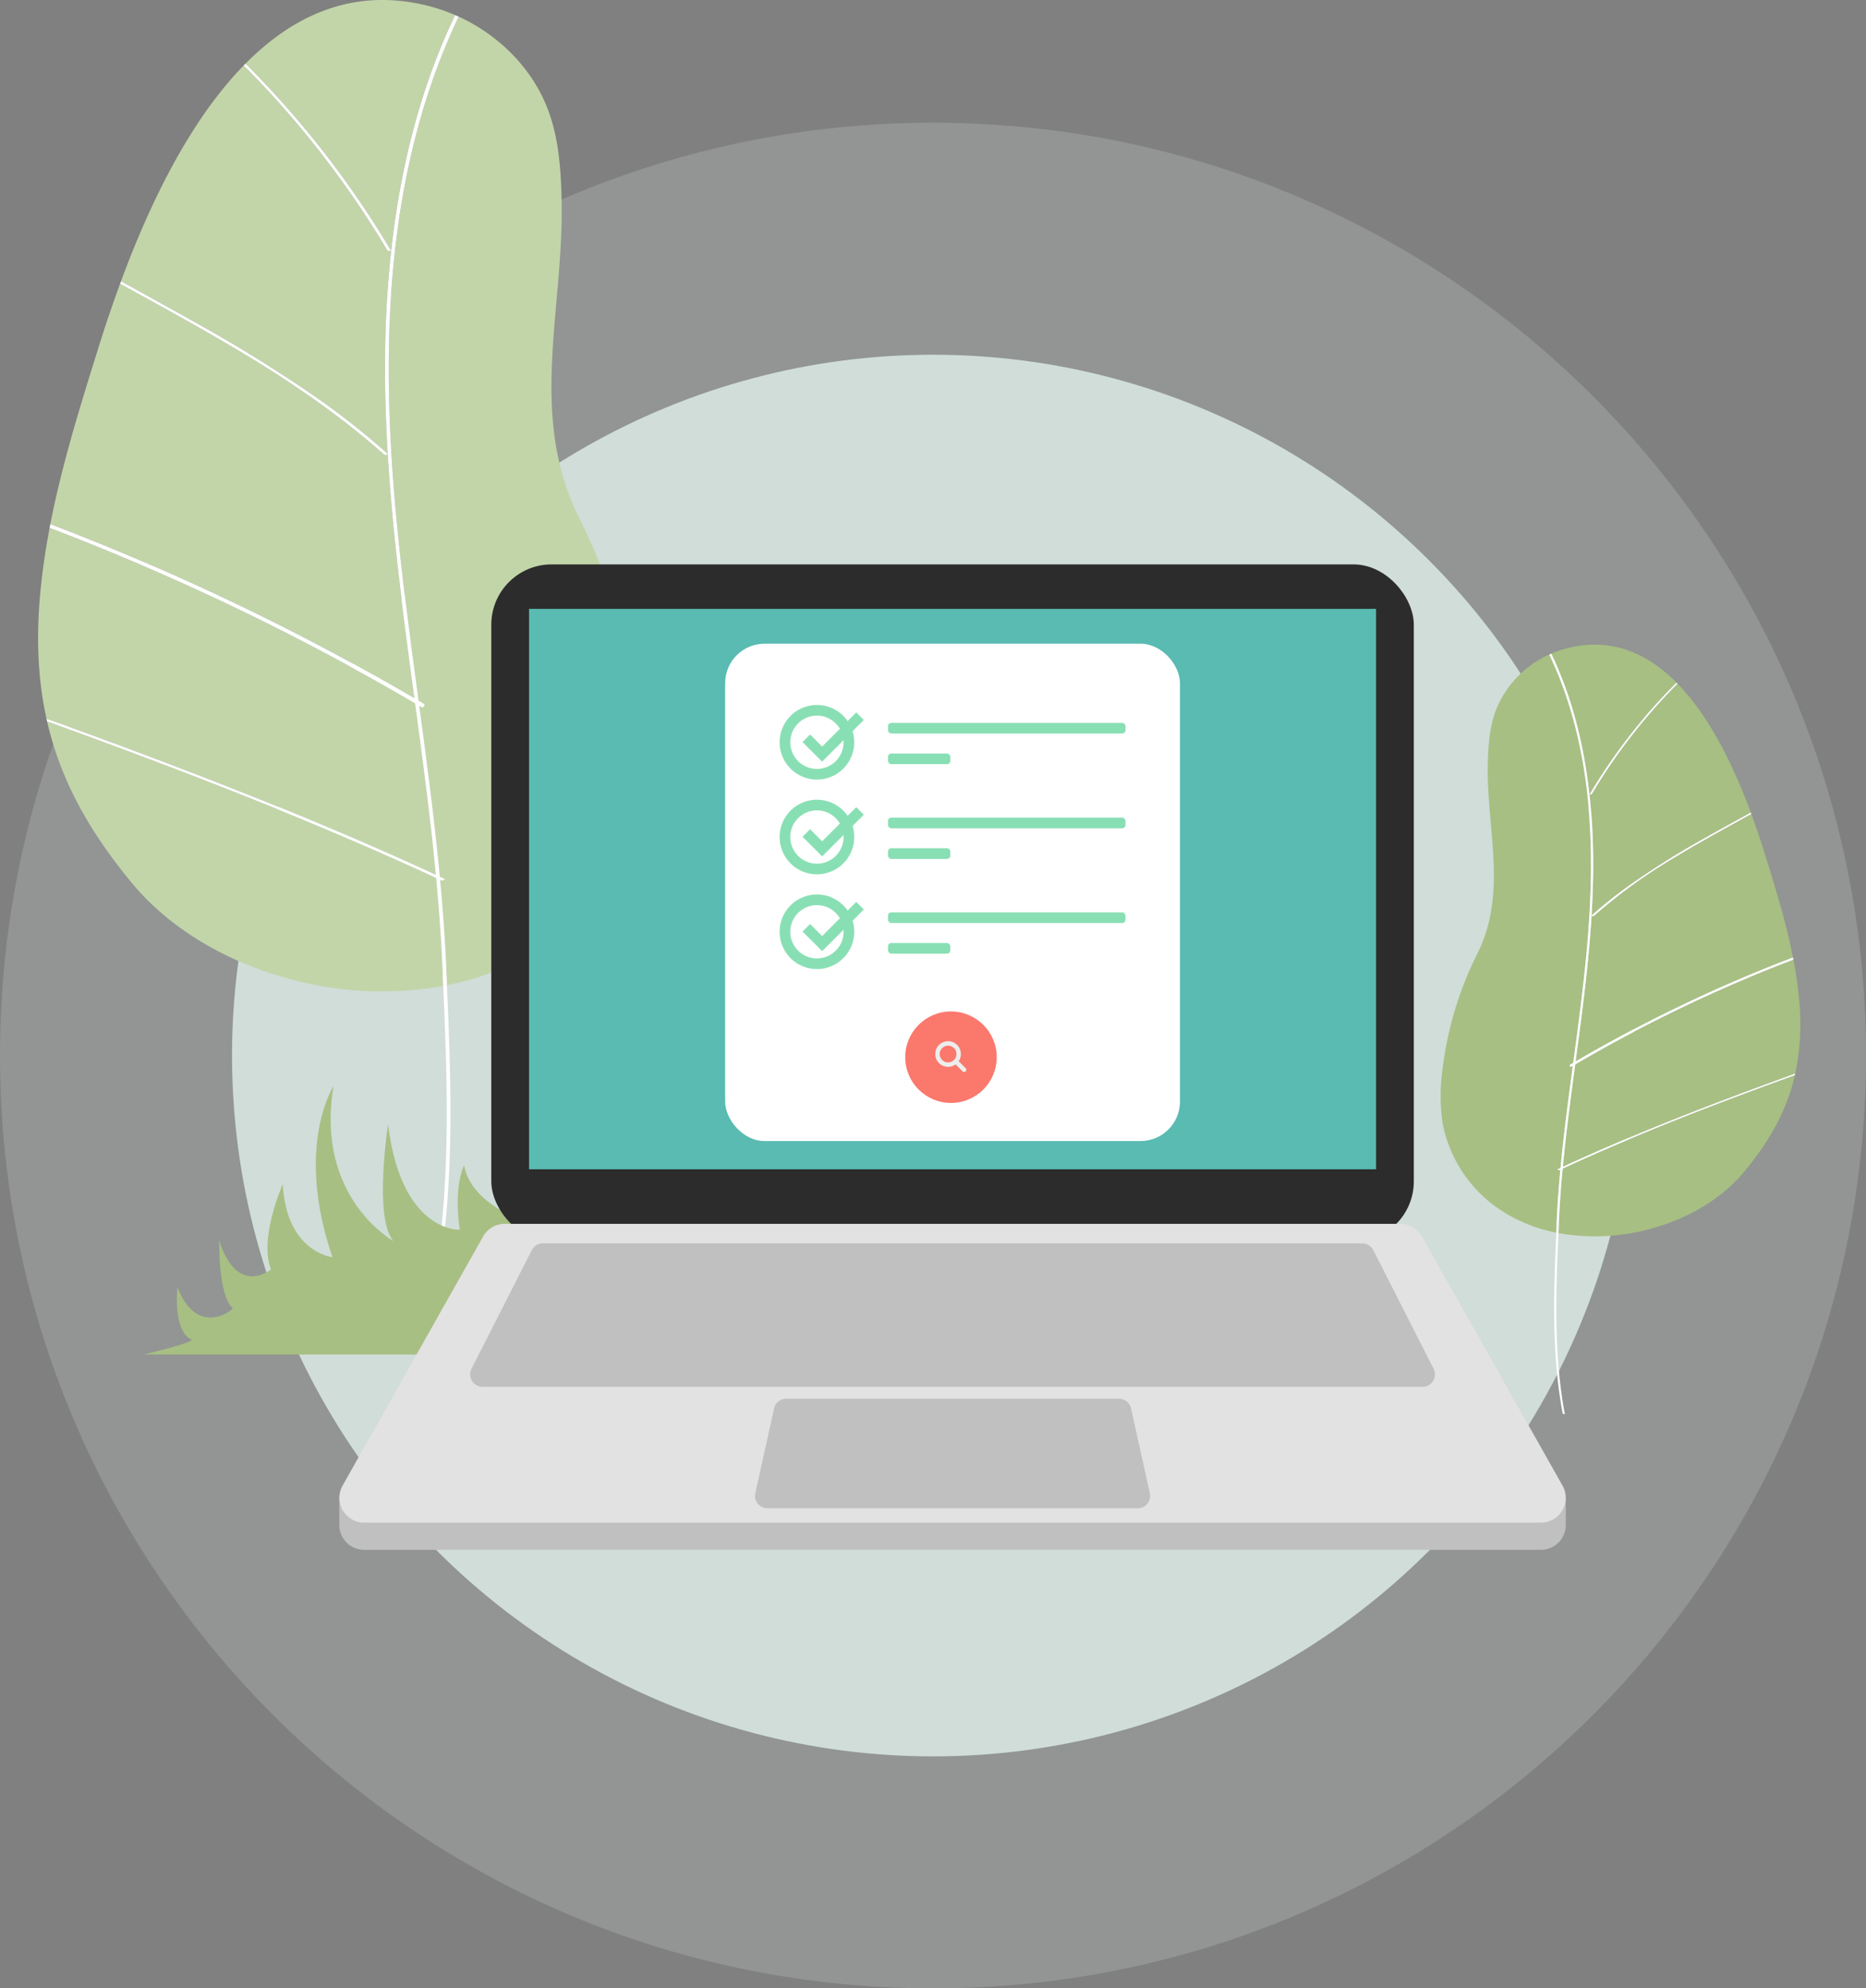 <svg xmlns="http://www.w3.org/2000/svg" xmlns:xlink="http://www.w3.org/1999/xlink" width="571" height="608.569" viewBox="0 0 571 608.569">
  <rect x="0" y="0" width="571" height="608.569" fill="#808080" stroke="none"/>
  <defs>
    <clipPath id="clip-path">
      <rect width="105.831" height="83.833" fill="none"/>
    </clipPath>
  </defs>
  <g id="Immagine_computer" data-name="Immagine computer" transform="translate(-279 -2347.431)">
    <path id="Tracciato_1168" data-name="Tracciato 1168" d="M285.5,0C443.177,0,571,127.823,571,285.5S443.177,571,285.5,571,0,443.177,0,285.5,127.823,0,285.5,0Z" transform="translate(279 2385)" fill="#e0efe9" opacity="0.2"/>
    <circle id="Ellisse_63" data-name="Ellisse 63" cx="214.5" cy="214.5" r="214.5" transform="translate(350 2456)" fill="#e0efe9" opacity="0.8"/>
    <g id="Raggruppa_511" data-name="Raggruppa 511" transform="translate(290.659 2347.431)">
      <path id="Tracciato_41" data-name="Tracciato 41" d="M5818.166,695.368c-2.091,26.945-.615,54,2.215,80.833,1.646,15.606,3.733,31.158,5.822,46.708q-12.347-7.21-24.959-13.955-24.985-13.353-50.933-24.8-17.583-7.756-35.542-14.6c3.559-18.24,9.135-36.122,14.689-53.895,1.871-5.988,4.08-12.66,6.651-19.662,13.527,7.471,27.115,14.845,40.3,22.9,14.238,8.7,28.006,18.24,40.465,29.368.348.31,1.427.064.9-.409a234.494,234.494,0,0,0-20.121-16,430.267,430.267,0,0,0-38.333-23.9c-6.656-3.762-13.359-7.443-20.055-11.134q-1.438-.794-2.877-1.59c8.376-22.651,20.558-48.6,37.54-66.04a290.576,290.576,0,0,1,43.9,56.53c.2.339,1.357.434,1.078-.039q-5.609-9.42-11.908-18.4a290.909,290.909,0,0,0-32.511-38.656c14.869-15.009,33.381-23.472,56.195-17.595a53.849,53.849,0,0,1,7.945,2.733q-1.412,2.946-2.723,5.938C5825.486,643.6,5820.179,669.451,5818.166,695.368Z" transform="translate(-5711.024 -609.153)" fill="#c2d5a9"/>
      <path id="Tracciato_42" data-name="Tracciato 42" d="M5780.157,733.549q24.334,11.993,47.756,25.722c1.731,12.89,3.453,25.781,4.912,38.706q.779,6.906,1.44,13.831-16.029-7.4-32.307-14.255c-20.748-8.755-41.741-16.919-62.841-24.783q-11.994-4.471-24.027-8.825c-2.658-12.062-3.227-25.03-1.782-39.631.624-6.293,1.565-12.534,2.743-18.734q6.215,2.373,12.386,4.852Q5754.721,721.012,5780.157,733.549Z" transform="translate(-5712.534 -544.015)" fill="#c2d5a9"/>
      <path id="Tracciato_43" data-name="Tracciato 43" d="M5772.524,762.924c20.461,8.1,40.749,16.658,60.72,25.907,1.03,11,1.8,22.04,2.145,33.081a106.881,106.881,0,0,1-46.847-2.1c-19.126-5.107-36.638-15.227-48.32-29.3-13.4-16.145-21.991-31.905-26.048-49.588C5733.714,748.013,5753.2,755.27,5772.524,762.924Z" transform="translate(-5711.427 -520.144)" fill="#c2d5a9"/>
      <path id="Tracciato_44" data-name="Tracciato 44" d="M5792.679,876.518c.332.156,1.4-.2.8-.484-.433-.2-.865-.4-1.3-.6-.682-7.213-1.475-14.416-2.336-21.606-1.229-10.264-2.6-20.513-3.973-30.759l.858.5c.379.225,1.02-.781.656-1-.571-.337-1.145-.67-1.716-1.005-2.443-18.194-4.9-36.387-6.646-54.663-2.6-27.152-3.572-54.555-.694-81.726,2.668-25.186,8.728-50.078,19.645-72.985,12.4,5.69,22.706,16,27.429,28.768,3.157,8.532,3.829,17.766,4.058,26.86.842,33.751-10.367,66.092,5.293,97.627a180.183,180.183,0,0,1,17.943,59.656c1.082,9.14,1.5,18.446-.085,27.51-3.2,18.286-14.772,34.715-30.314,44.867a79.627,79.627,0,0,1-27.933,11.162c-.354-10.789-1.1-21.565-2.1-32.319Z" transform="translate(-5669.274 -607.098)" fill="#c2d5a9"/>
      <path id="Tracciato_45" data-name="Tracciato 45" d="M5738.087,836.049c21.1,7.863,42.094,16.028,62.841,24.783q16.268,6.866,32.308,14.255-.656-6.924-1.44-13.831c-1.46-12.925-3.181-25.816-4.912-38.706q-23.407-13.712-47.757-25.722-25.411-12.526-51.72-23.116-6.17-2.483-12.385-4.852c.075-.387.152-.774.227-1.161q17.953,6.846,35.542,14.6,25.921,11.433,50.933,24.8,12.612,6.741,24.958,13.955c-2.089-15.55-4.176-31.1-5.822-46.708-2.83-26.835-4.307-53.888-2.215-80.833,2.013-25.917,7.32-51.765,17.742-75.664q1.307-2.993,2.723-5.938c.366.159.73.318,1.1.484-10.918,22.908-16.978,47.8-19.645,72.985-2.879,27.172-1.911,54.575.694,81.726,1.75,18.277,4.2,36.469,6.646,54.664.572.335,1.144.669,1.715,1.005.364.216-.277,1.221-.656,1l-.858-.5c1.375,10.246,2.744,20.495,3.973,30.759.861,7.19,1.654,14.393,2.335,21.606.432.2.865.4,1.3.6.6.28-.467.64-.8.484l-.415-.191c1,10.753,1.747,21.53,2.1,32.319h0c1.046,23.868,1.948,47.829-.335,71.65-.676,7.057-1.641,14.084-2.948,21.053-.055.293-1.123.343-1.129.382,4.613-24.627,4.805-49.783,3.99-74.745-.23-7.109-.543-14.217-.856-21.322a.1.1,0,0,1,.033-.072c-.39-9.949-1.1-19.89-2.028-29.807-19.972-9.249-40.259-17.8-60.721-25.907-19.326-7.654-38.81-14.91-58.35-22-.066-.282-.128-.563-.191-.844Q5726.092,831.587,5738.087,836.049Z" transform="translate(-5711.503 -607.293)" fill="#fff"/>
      <path id="Tracciato_46" data-name="Tracciato 46" d="M5783.149,659.432q6.3,8.972,11.909,18.4c.279.472-.877.377-1.078.039a290.591,290.591,0,0,0-43.9-56.53c.186-.191.374-.38.56-.568A290.868,290.868,0,0,1,5783.149,659.432Z" transform="translate(-5687.172 -601.301)" fill="#fff"/>
      <path id="Tracciato_47" data-name="Tracciato 47" d="M5750.72,673.254a430.3,430.3,0,0,1,38.333,23.9,234.437,234.437,0,0,1,20.12,16c.529.472-.55.719-.9.409-12.458-11.129-26.227-20.669-40.465-29.368-13.189-8.057-26.777-15.431-40.3-22.9.092-.255.188-.509.282-.766q1.44.794,2.877,1.59C5737.36,665.811,5744.064,669.492,5750.72,673.254Z" transform="translate(-5702.42 -574.447)" fill="#fff"/>
    </g>
    <g id="Raggruppa_512" data-name="Raggruppa 512" transform="translate(719.834 2544.734)">
      <path id="Tracciato_57" data-name="Tracciato 57" d="M6767.283,729.19c1.249,16.083.368,32.229-1.321,48.245-.982,9.314-2.228,18.6-3.475,27.877q7.37-4.3,14.9-8.329,14.914-7.969,30.4-14.8,10.494-4.627,21.213-8.713c-2.124-10.886-5.452-21.56-8.767-32.166-1.117-3.574-2.435-7.556-3.97-11.735-8.073,4.458-16.183,8.86-24.055,13.669a165.354,165.354,0,0,0-24.152,17.528c-.207.185-.851.038-.536-.244a140.148,140.148,0,0,1,12.009-9.551,257.043,257.043,0,0,1,22.878-14.265c3.973-2.246,7.974-4.442,11.97-6.646l1.717-.948c-5-13.519-12.27-29.009-22.406-39.415a173.421,173.421,0,0,0-26.2,33.739c-.12.2-.81.259-.643-.023q3.346-5.624,7.107-10.985a173.684,173.684,0,0,1,19.4-23.07c-8.874-8.958-19.924-14.009-33.54-10.5a32.149,32.149,0,0,0-4.742,1.632q.842,1.758,1.625,3.544C6762.915,698.295,6766.083,713.723,6767.283,729.19Z" transform="translate(-6721.181 -677.734)" fill="#a7bf82"/>
      <path id="Tracciato_58" data-name="Tracciato 58" d="M6785.13,790.854q-14.523,7.158-28.5,15.352c-1.033,7.694-2.06,15.388-2.931,23.1q-.465,4.122-.861,8.255,9.568-4.419,19.283-8.508c12.383-5.226,24.912-10.1,37.506-14.792q7.158-2.667,14.34-5.267a74.613,74.613,0,0,0,1.063-23.652c-.371-3.756-.933-7.481-1.637-11.182q-3.708,1.416-7.392,2.9Q6800.311,783.371,6785.13,790.854Z" transform="translate(-6715.44 -677.734)" fill="#a7bf82"/>
      <path id="Tracciato_59" data-name="Tracciato 59" d="M6792,822.634c-12.212,4.836-24.321,9.942-36.241,15.462-.615,6.568-1.072,13.153-1.281,19.744a63.8,63.8,0,0,0,27.961-1.253c11.415-3.049,21.865-9.088,28.839-17.491,8-9.635,13.125-19.041,15.546-29.6C6815.158,813.735,6803.53,818.066,6792,822.634Z" transform="translate(-6718.411 -677.734)" fill="#a7bf82"/>
      <path id="Tracciato_60" data-name="Tracciato 60" d="M6853.272,838.534c-.2.092-.834-.123-.476-.289l.774-.358c.407-4.305.88-8.6,1.394-12.9.734-6.127,1.55-12.243,2.371-18.359-.171.1-.342.2-.512.3-.227.134-.609-.467-.392-.6l1.024-.6c1.458-10.859,2.922-21.717,3.967-32.625,1.554-16.205,2.132-32.56.414-48.778-1.592-15.031-5.208-29.888-11.724-43.559a31.277,31.277,0,0,0-16.371,17.17c-1.884,5.092-2.285,10.6-2.421,16.03-.5,20.145,6.187,39.447-3.159,58.268a107.574,107.574,0,0,0-10.71,35.6,56.668,56.668,0,0,0,.051,16.42,41.129,41.129,0,0,0,18.093,26.778,47.542,47.542,0,0,0,16.671,6.662c.211-6.439.656-12.871,1.254-19.29Z" transform="translate(-6816.876 -677.734)" fill="#a7bf82"/>
      <path id="Tracciato_61" data-name="Tracciato 61" d="M6815.307,814.263c-12.594,4.693-25.123,9.566-37.506,14.792q-9.71,4.1-19.283,8.508.393-4.133.861-8.255c.871-7.714,1.9-15.408,2.931-23.1q13.971-8.184,28.5-15.352,15.166-7.475,30.868-13.795,3.683-1.482,7.392-2.9c-.044-.231-.09-.461-.135-.692q-10.715,4.086-21.213,8.713-15.471,6.825-30.4,14.8-7.528,4.022-14.9,8.329c1.247-9.282,2.493-18.563,3.475-27.877,1.689-16.016,2.57-32.162,1.321-48.245-1.2-15.467-4.368-30.9-10.588-45.158q-.78-1.788-1.625-3.544c-.218.1-.437.19-.653.289,6.516,13.671,10.132,28.528,11.724,43.559,1.718,16.218,1.14,32.573-.414,48.778-1.045,10.908-2.509,21.766-3.967,32.625l-1.024.6c-.217.128.165.729.392.6.17-.1.341-.2.512-.3-.821,6.116-1.637,12.232-2.371,18.359-.514,4.291-.987,8.59-1.394,12.9l-.774.358c-.358.166.278.381.476.289l.248-.115c-.6,6.419-1.043,12.851-1.254,19.29h0c-.625,14.244-1.163,28.546.2,42.763.4,4.212.981,8.406,1.76,12.565.032.175.67.2.674.228-2.753-14.7-2.868-29.712-2.382-44.61.138-4.243.325-8.485.512-12.726a.059.059,0,0,0-.02-.043c.232-5.938.655-11.871,1.21-17.79,11.92-5.52,24.028-10.626,36.241-15.462,11.535-4.568,23.163-8.9,34.825-13.133q.059-.252.114-.505Q6822.467,811.6,6815.307,814.263Z" transform="translate(-6721.124 -677.734)" fill="#fff"/>
      <path id="Tracciato_62" data-name="Tracciato 62" d="M6797.513,712.428q-3.76,5.357-7.107,10.985c-.167.282.523.225.643.023a173.421,173.421,0,0,1,26.2-33.739c-.11-.114-.222-.227-.333-.339A173.684,173.684,0,0,0,6797.513,712.428Z" transform="translate(-6744.747 -677.734)" fill="#fff"/>
      <path id="Tracciato_63" data-name="Tracciato 63" d="M6802.779,736.706a257.043,257.043,0,0,0-22.878,14.265,140.148,140.148,0,0,0-12.009,9.551c-.315.282.329.429.536.244a165.354,165.354,0,0,1,24.152-17.528c7.872-4.809,15.982-9.211,24.055-13.669-.055-.152-.112-.3-.168-.457l-1.717.948C6810.753,732.264,6806.752,734.46,6802.779,736.706Z" transform="translate(-6721.557 -677.734)" fill="#fff"/>
    </g>
    <path id="Tracciato_1165" data-name="Tracciato 1165" d="M6650,999h194.27V946.911s-22.23-16.321-23.573-65.284c0,0-8.728,44.668,2.685,69.579,0,0-13.428-4.295-20.142-25.77,0,0-2.014,18.9,2.014,26.629s-12.085-15.462-15.442-39.514c0,0-7.385,26.629,1.343,43.809,0,0-28.2-13.744-32.9-54.976,0,0-6.714,46.386,8.057,56.694,0,0-16.193-5.084-18.283-16.92,0,0-3.282,5.727-1.342,19.662,0,0-17.9.955-21.934-32.261,0,0-4.476,28.825,1.641,35.7,0,0-24.022-13.172-18.352-47.343,0,0-11.937,18.326-.3,52.306,0,0-14.1-1.432-15.219-22.335,0,0-7.386,16.608-3.581,26.057,0,0-10.3,8.591-15.891-8.876,0,0-.253,17.116,4.141,20.688.547.446-10.855,9.378-16.9-6.371,0,0-1.466,13.359,4.252,16.035C6666.078,995.134,6650,999,6650,999Z" transform="translate(-6327 1763)" fill="#a7bf82"/>
    <g id="Raggruppa_508" data-name="Raggruppa 508" transform="translate(382.833 2520.173)">
      <rect id="Rettangolo_1108" data-name="Rettangolo 1108" width="282.293" height="207.289" rx="18.457" transform="translate(46.504 0)" fill="#2c2c2c"/>
      <rect id="Rettangolo_1109" data-name="Rettangolo 1109" width="259.19" height="171.528" transform="translate(58.055 13.608)" fill="#59bbb2"/>
      <g id="Raggruppa_497" data-name="Raggruppa 497" transform="translate(0 201.83)">
        <path id="Tracciato_1154" data-name="Tracciato 1154" d="M139.433,486.874h375.3V495.5a7.6,7.6,0,0,1-7.6,7.6H147.029a7.6,7.6,0,0,1-7.6-7.6Z" transform="translate(-139.433 -403.326)" fill="silver"/>
        <path id="Tracciato_1155" data-name="Tracciato 1155" d="M470.725,374.725a7.594,7.594,0,0,0-6.615-3.864H190.057a7.594,7.594,0,0,0-6.615,3.864l-43.017,76.269a7.6,7.6,0,0,0,6.615,11.327H507.127a7.6,7.6,0,0,0,6.615-11.327Z" transform="translate(-139.433 -370.861)" fill="#e2e2e2"/>
      </g>
      <path id="Tracciato_1156" data-name="Tracciato 1156" d="M471.389,381.233A3.8,3.8,0,0,0,468,379.155H217.271a3.8,3.8,0,0,0-3.385,2.078l-18.452,36.315a3.8,3.8,0,0,0,3.385,5.518H486.456a3.8,3.8,0,0,0,3.385-5.518Z" transform="translate(-154.988 -171.352)" fill="silver"/>
      <path id="Tracciato_1157" data-name="Tracciato 1157" d="M431.123,448.158a3.8,3.8,0,0,0-3.707-2.976H325.6a3.8,3.8,0,0,0-3.707,2.976l-5.753,25.95a3.8,3.8,0,0,0,3.707,4.62H433.169a3.8,3.8,0,0,0,3.707-4.62Z" transform="translate(-188.855 -189.829)" fill="silver"/>
      <g id="Raggruppa_507" data-name="Raggruppa 507" transform="translate(118.063 24.271)">
        <rect id="Rettangolo_1110" data-name="Rettangolo 1110" width="139.175" height="152.223" rx="12.078" fill="#fff"/>
        <g id="Raggruppa_506" data-name="Raggruppa 506" transform="translate(16.672 18.756)">
          <g id="Griglia_di_ripetizione_13" data-name="Griglia di ripetizione 13" clip-path="url(#clip-path)">
            <g id="Raggruppa_501" data-name="Raggruppa 501">
              <g id="Raggruppa_499" data-name="Raggruppa 499">
                <path id="Tracciato_1159" data-name="Tracciato 1159" d="M337.94,173.184a11.417,11.417,0,1,1,11.417-11.417A11.43,11.43,0,0,1,337.94,173.184Zm0-19.572a8.155,8.155,0,1,0,8.154,8.155A8.164,8.164,0,0,0,337.94,153.613Z" transform="translate(-326.523 -150.351)" fill="#89dfb4"/>
              </g>
              <g id="Raggruppa_500" data-name="Raggruppa 500" transform="translate(7.008 2.281)">
                <path id="Tracciato_1160" data-name="Tracciato 1160" d="M342.254,168.576l-6-6,2.306-2.306,3.694,3.694L352.7,153.518l2.306,2.306Z" transform="translate(-336.254 -153.518)" fill="#89dfb4"/>
              </g>
              <rect id="Rettangolo_1111" data-name="Rettangolo 1111" width="19.073" height="3.262" rx="1" transform="translate(33.162 14.851)" fill="#89dfb4"/>
              <rect id="Rettangolo_1112" data-name="Rettangolo 1112" width="72.668" height="3.262" rx="1" transform="translate(33.162 5.473)" fill="#89dfb4"/>
            </g>
            <g id="Raggruppa_501-2" data-name="Raggruppa 501" transform="translate(0 29)">
              <g id="Raggruppa_499-2" data-name="Raggruppa 499">
                <path id="Tracciato_1159-2" data-name="Tracciato 1159" d="M337.94,173.184a11.417,11.417,0,1,1,11.417-11.417A11.43,11.43,0,0,1,337.94,173.184Zm0-19.572a8.155,8.155,0,1,0,8.154,8.155A8.164,8.164,0,0,0,337.94,153.613Z" transform="translate(-326.523 -150.351)" fill="#89dfb4"/>
              </g>
              <g id="Raggruppa_500-2" data-name="Raggruppa 500" transform="translate(7.008 2.281)">
                <path id="Tracciato_1160-2" data-name="Tracciato 1160" d="M342.254,168.576l-6-6,2.306-2.306,3.694,3.694L352.7,153.518l2.306,2.306Z" transform="translate(-336.254 -153.518)" fill="#89dfb4"/>
              </g>
              <rect id="Rettangolo_1111-2" data-name="Rettangolo 1111" width="19.073" height="3.262" rx="1" transform="translate(33.162 14.851)" fill="#89dfb4"/>
              <rect id="Rettangolo_1112-2" data-name="Rettangolo 1112" width="72.668" height="3.262" rx="1" transform="translate(33.162 5.473)" fill="#89dfb4"/>
            </g>
            <g id="Raggruppa_501-3" data-name="Raggruppa 501" transform="translate(0 58)">
              <g id="Raggruppa_499-3" data-name="Raggruppa 499">
                <path id="Tracciato_1159-3" data-name="Tracciato 1159" d="M337.94,173.184a11.417,11.417,0,1,1,11.417-11.417A11.43,11.43,0,0,1,337.94,173.184Zm0-19.572a8.155,8.155,0,1,0,8.154,8.155A8.164,8.164,0,0,0,337.94,153.613Z" transform="translate(-326.523 -150.351)" fill="#89dfb4"/>
              </g>
              <g id="Raggruppa_500-3" data-name="Raggruppa 500" transform="translate(7.008 2.281)">
                <path id="Tracciato_1160-3" data-name="Tracciato 1160" d="M342.254,168.576l-6-6,2.306-2.306,3.694,3.694L352.7,153.518l2.306,2.306Z" transform="translate(-336.254 -153.518)" fill="#89dfb4"/>
              </g>
              <rect id="Rettangolo_1111-3" data-name="Rettangolo 1111" width="19.073" height="3.262" rx="1" transform="translate(33.162 14.851)" fill="#89dfb4"/>
              <rect id="Rettangolo_1112-3" data-name="Rettangolo 1112" width="72.668" height="3.262" rx="1" transform="translate(33.162 5.473)" fill="#89dfb4"/>
            </g>
          </g>
        </g>
      </g>
      <g id="Raggruppa_513" data-name="Raggruppa 513" transform="translate(-382.833 -2520.173)">
        <circle id="Ellisse_45" data-name="Ellisse 45" cx="14" cy="14" r="14" transform="translate(556 2657)" fill="#fb786c"/>
        <path id="Tracciato_401" data-name="Tracciato 401" d="M518.919,2181.388l-2.143-2.143a3.923,3.923,0,1,0-.938.969l2.127,2.127a.674.674,0,0,0,.954,0A.673.673,0,0,0,518.919,2181.388Zm-5.381-1.772a2.565,2.565,0,1,1,2.564-2.565A2.569,2.569,0,0,1,513.538,2179.615Z" transform="translate(55.58 492.99)" fill="#eceeed"/>
      </g>
    </g>
  </g>
</svg>

